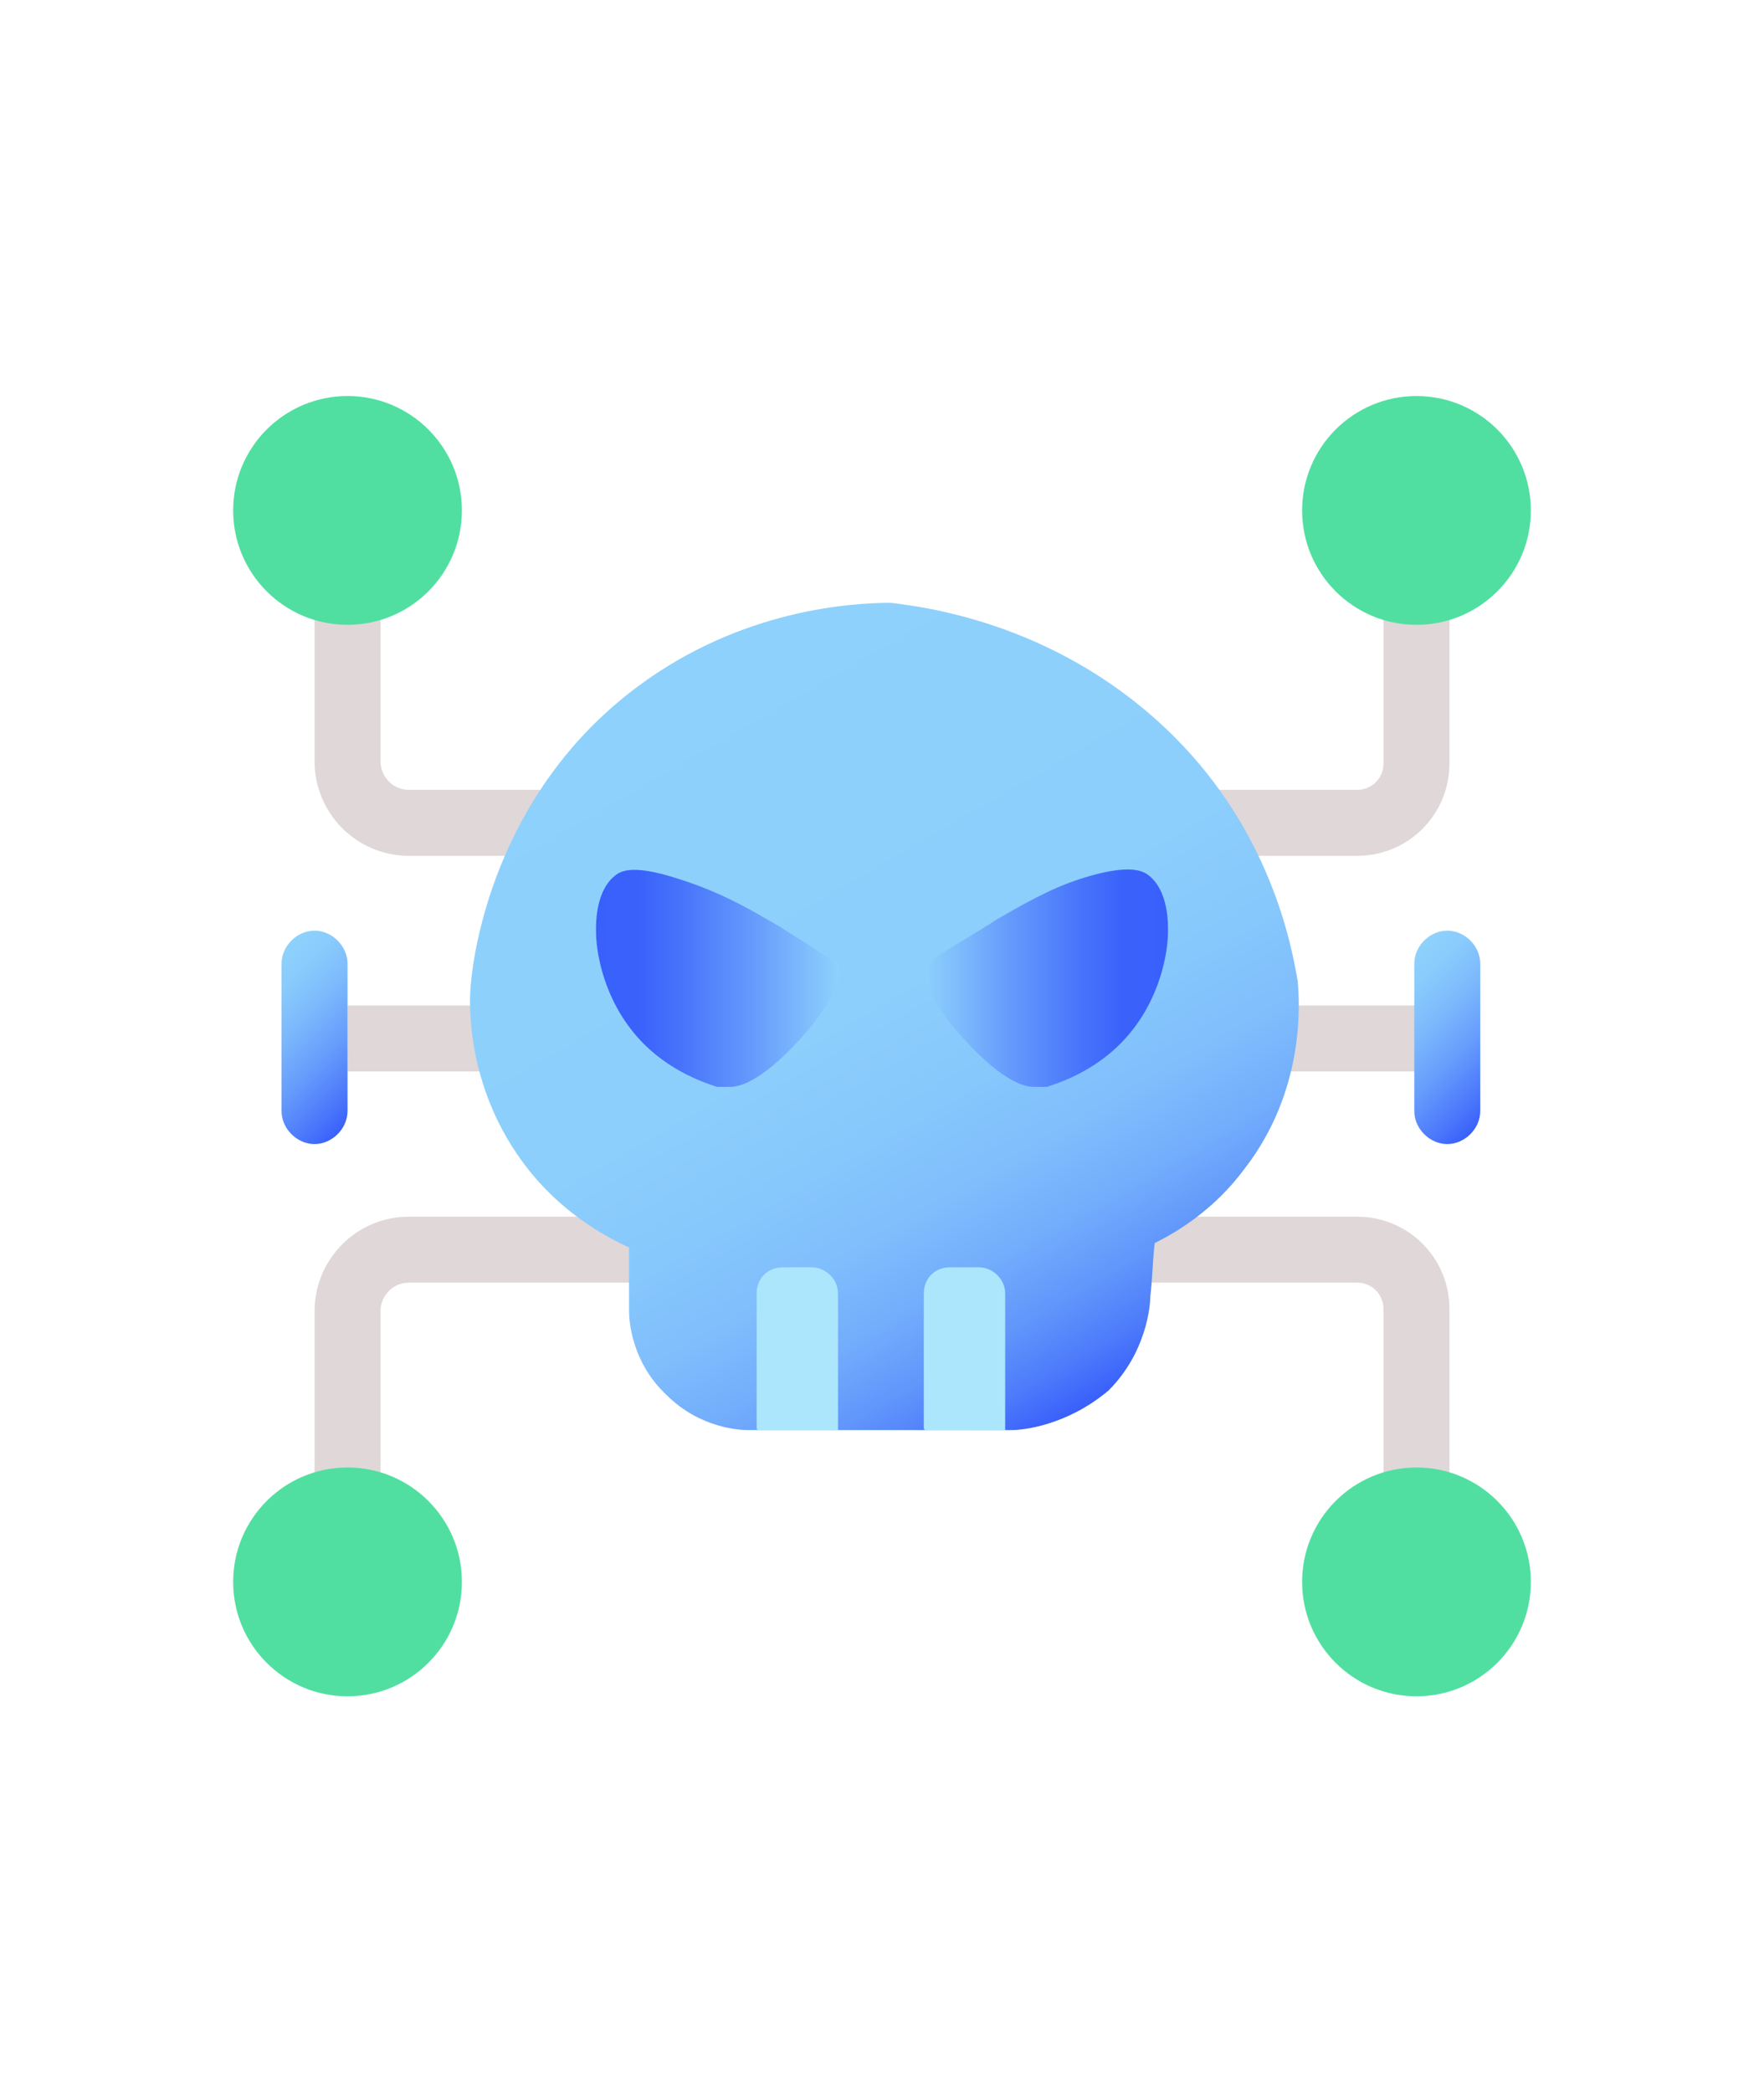 <svg xmlns="http://www.w3.org/2000/svg" xmlns:xlink="http://www.w3.org/1999/xlink" id="Capa_1" viewBox="0 0 80.2 95.1" style="enable-background:new 0 0 80.2 95.1;"><style>.st0{fill:none;stroke:#E0D7D8;stroke-width:3;stroke-miterlimit:10;} .st1{fill:url(#SVGID_1_);} .st2{fill:url(#SVGID_2_);} .st3{fill:url(#SVGID_3_);} .st4{fill:#ABE6FD;} .st5{fill:url(#SVGID_4_);} .st6{fill:url(#SVGID_5_);} .st7{fill:#51DFA1;}</style><g><line class="st0" x1="15.8" y1="47.2" x2="64.4" y2="47.2"/><path class="st0" d="M15.8 68v-8.4c0-1.5 1.2-2.8 2.8-2.8h43.1c1.5.0 2.7 1.2 2.7 2.7V70"/><path class="st0" d="M15.8 26.2v8.4c0 1.5 1.2 2.8 2.8 2.8h43.1c1.5.0 2.7-1.2 2.7-2.7V24.2"/><linearGradient id="SVGID_1_" gradientUnits="userSpaceOnUse" x1="31.05" y1="29.776" x2="50.4" y2="63.292"><stop offset="0" style="stop-color:#8ED1FC"/><stop offset=".439" style="stop-color:#8DCFFC"/><stop offset=".597" style="stop-color:#87C8FC"/><stop offset=".71" style="stop-color:#7FBDFC"/><stop offset=".801" style="stop-color:#72ACFC"/><stop offset=".879" style="stop-color:#6196FB"/><stop offset=".947" style="stop-color:#4D7BFB"/><stop offset="1" style="stop-color:#3960FB"/></linearGradient><path class="st1" d="M34 65c-.4.0-2.2-.1-3.7-1.6-1.6-1.5-1.7-3.4-1.7-3.8.0-1 0-1.9.0-2.9-1.1-.5-3.1-1.6-4.7-3.7-2.6-3.4-2.6-7.1-2.5-8.2.1-1.3 1-8.7 7.6-13.6 4.7-3.5 9.7-3.8 11.5-3.8 1.7.2 7.8 1 12.9 6.1 4.3 4.3 5.3 9.3 5.6 11.1.1 1.1.3 5-2.4 8.5-1.4 1.9-3.1 2.9-4.1 3.4-.1.8-.1 1.6-.2 2.4.0.5-.2 2.6-1.9 4.3C48.5 64.8 46.5 65 46 65c-4 0-8 0-12 0z"/><linearGradient id="SVGID_2_" gradientUnits="userSpaceOnUse" x1="27.069" y1="44.562" x2="38.128" y2="44.562"><stop offset="0" style="stop-color:#3960FB"/><stop offset=".182" style="stop-color:#3A62FB"/><stop offset=".339" style="stop-color:#4672FB"/><stop offset=".644" style="stop-color:#659AFC"/><stop offset="1" style="stop-color:#8ED1FC"/></linearGradient><path class="st2" d="M38.1 43.8s0 .1.0.1c.1.3.2 1.2-1.7 3.3-1.9 2.1-2.9 2.2-3.2 2.2-.2.0-.5.0-.6.0-.6-.2-2.5-.8-3.9-2.6-1.4-1.8-1.6-3.8-1.6-4.4.0-.2-.1-2 1-2.7.2-.1.7-.4 2.6.2 1.3.4 2.5.9 4.2 1.9C35.8 42.3 36.8 43 38.1 43.8z"/><linearGradient id="SVGID_3_" gradientUnits="userSpaceOnUse" x1="-841.193" y1="44.551" x2="-830.133" y2="44.551" gradientTransform="matrix(-1 0 0 1 -788.122 0)"><stop offset="0" style="stop-color:#3960FB"/><stop offset=".182" style="stop-color:#3A62FB"/><stop offset=".339" style="stop-color:#4672FB"/><stop offset=".644" style="stop-color:#659AFC"/><stop offset="1" style="stop-color:#8ED1FC"/></linearGradient><path class="st3" d="M42.1 43.8s0 .1.0.1c-.1.3-.2 1.2 1.7 3.3 1.9 2.1 2.9 2.2 3.2 2.2.2.0.5.0.6.0.6-.2 2.5-.8 3.9-2.6 1.4-1.8 1.6-3.8 1.6-4.4.0-.2.1-2-1-2.7-.2-.1-.7-.4-2.5.1-1.4.4-2.4.9-4.3 2C44.4 42.4 43.3 43 42.1 43.8z"/><path class="st4" d="M38.1 65h-3.6s-.1.0-.1-.1v-6.1c0-.7.5-1.2 1.2-1.2h1.3c.6.0 1.2.5 1.2 1.2V65z"/><path class="st4" d="M45.7 65h-3.6s-.1.0-.1-.1v-6.1c0-.7.5-1.2 1.2-1.2h1.3c.6.0 1.2.5 1.2 1.2V65z"/><linearGradient id="SVGID_4_" gradientUnits="userSpaceOnUse" x1="11.632" y1="44.487" x2="17.037" y2="49.893"><stop offset="0" style="stop-color:#8ED1FC"/><stop offset=".155" style="stop-color:#89CBFC"/><stop offset=".366" style="stop-color:#7CB9FC"/><stop offset=".61" style="stop-color:#679DFC"/><stop offset=".876" style="stop-color:#4975FB"/><stop offset="1" style="stop-color:#3960FB"/></linearGradient><path class="st5" d="M14.3 52c-.8.0-1.5-.7-1.5-1.5v-6.7c0-.8.7-1.5 1.5-1.5h0c.8.0 1.5.7 1.5 1.5v6.7C15.8 51.3 15.1 52 14.3 52z"/><linearGradient id="SVGID_5_" gradientUnits="userSpaceOnUse" x1="63.132" y1="44.487" x2="68.537" y2="49.893"><stop offset="0" style="stop-color:#8ED1FC"/><stop offset=".155" style="stop-color:#89CBFC"/><stop offset=".366" style="stop-color:#7CB9FC"/><stop offset=".61" style="stop-color:#679DFC"/><stop offset=".876" style="stop-color:#4975FB"/><stop offset="1" style="stop-color:#3960FB"/></linearGradient><path class="st6" d="M65.8 52c-.8.0-1.5-.7-1.5-1.5v-6.7c0-.8.7-1.5 1.5-1.5h0c.8.0 1.5.7 1.5 1.5v6.7C67.3 51.3 66.6 52 65.8 52z"/><circle class="st7" cx="15.8" cy="23.2" r="5.2"/><circle class="st7" cx="15.8" cy="71.9" r="5.2"/><circle class="st7" cx="64.4" cy="23.2" r="5.2"/><circle class="st7" cx="64.4" cy="71.9" r="5.2"/></g></svg>